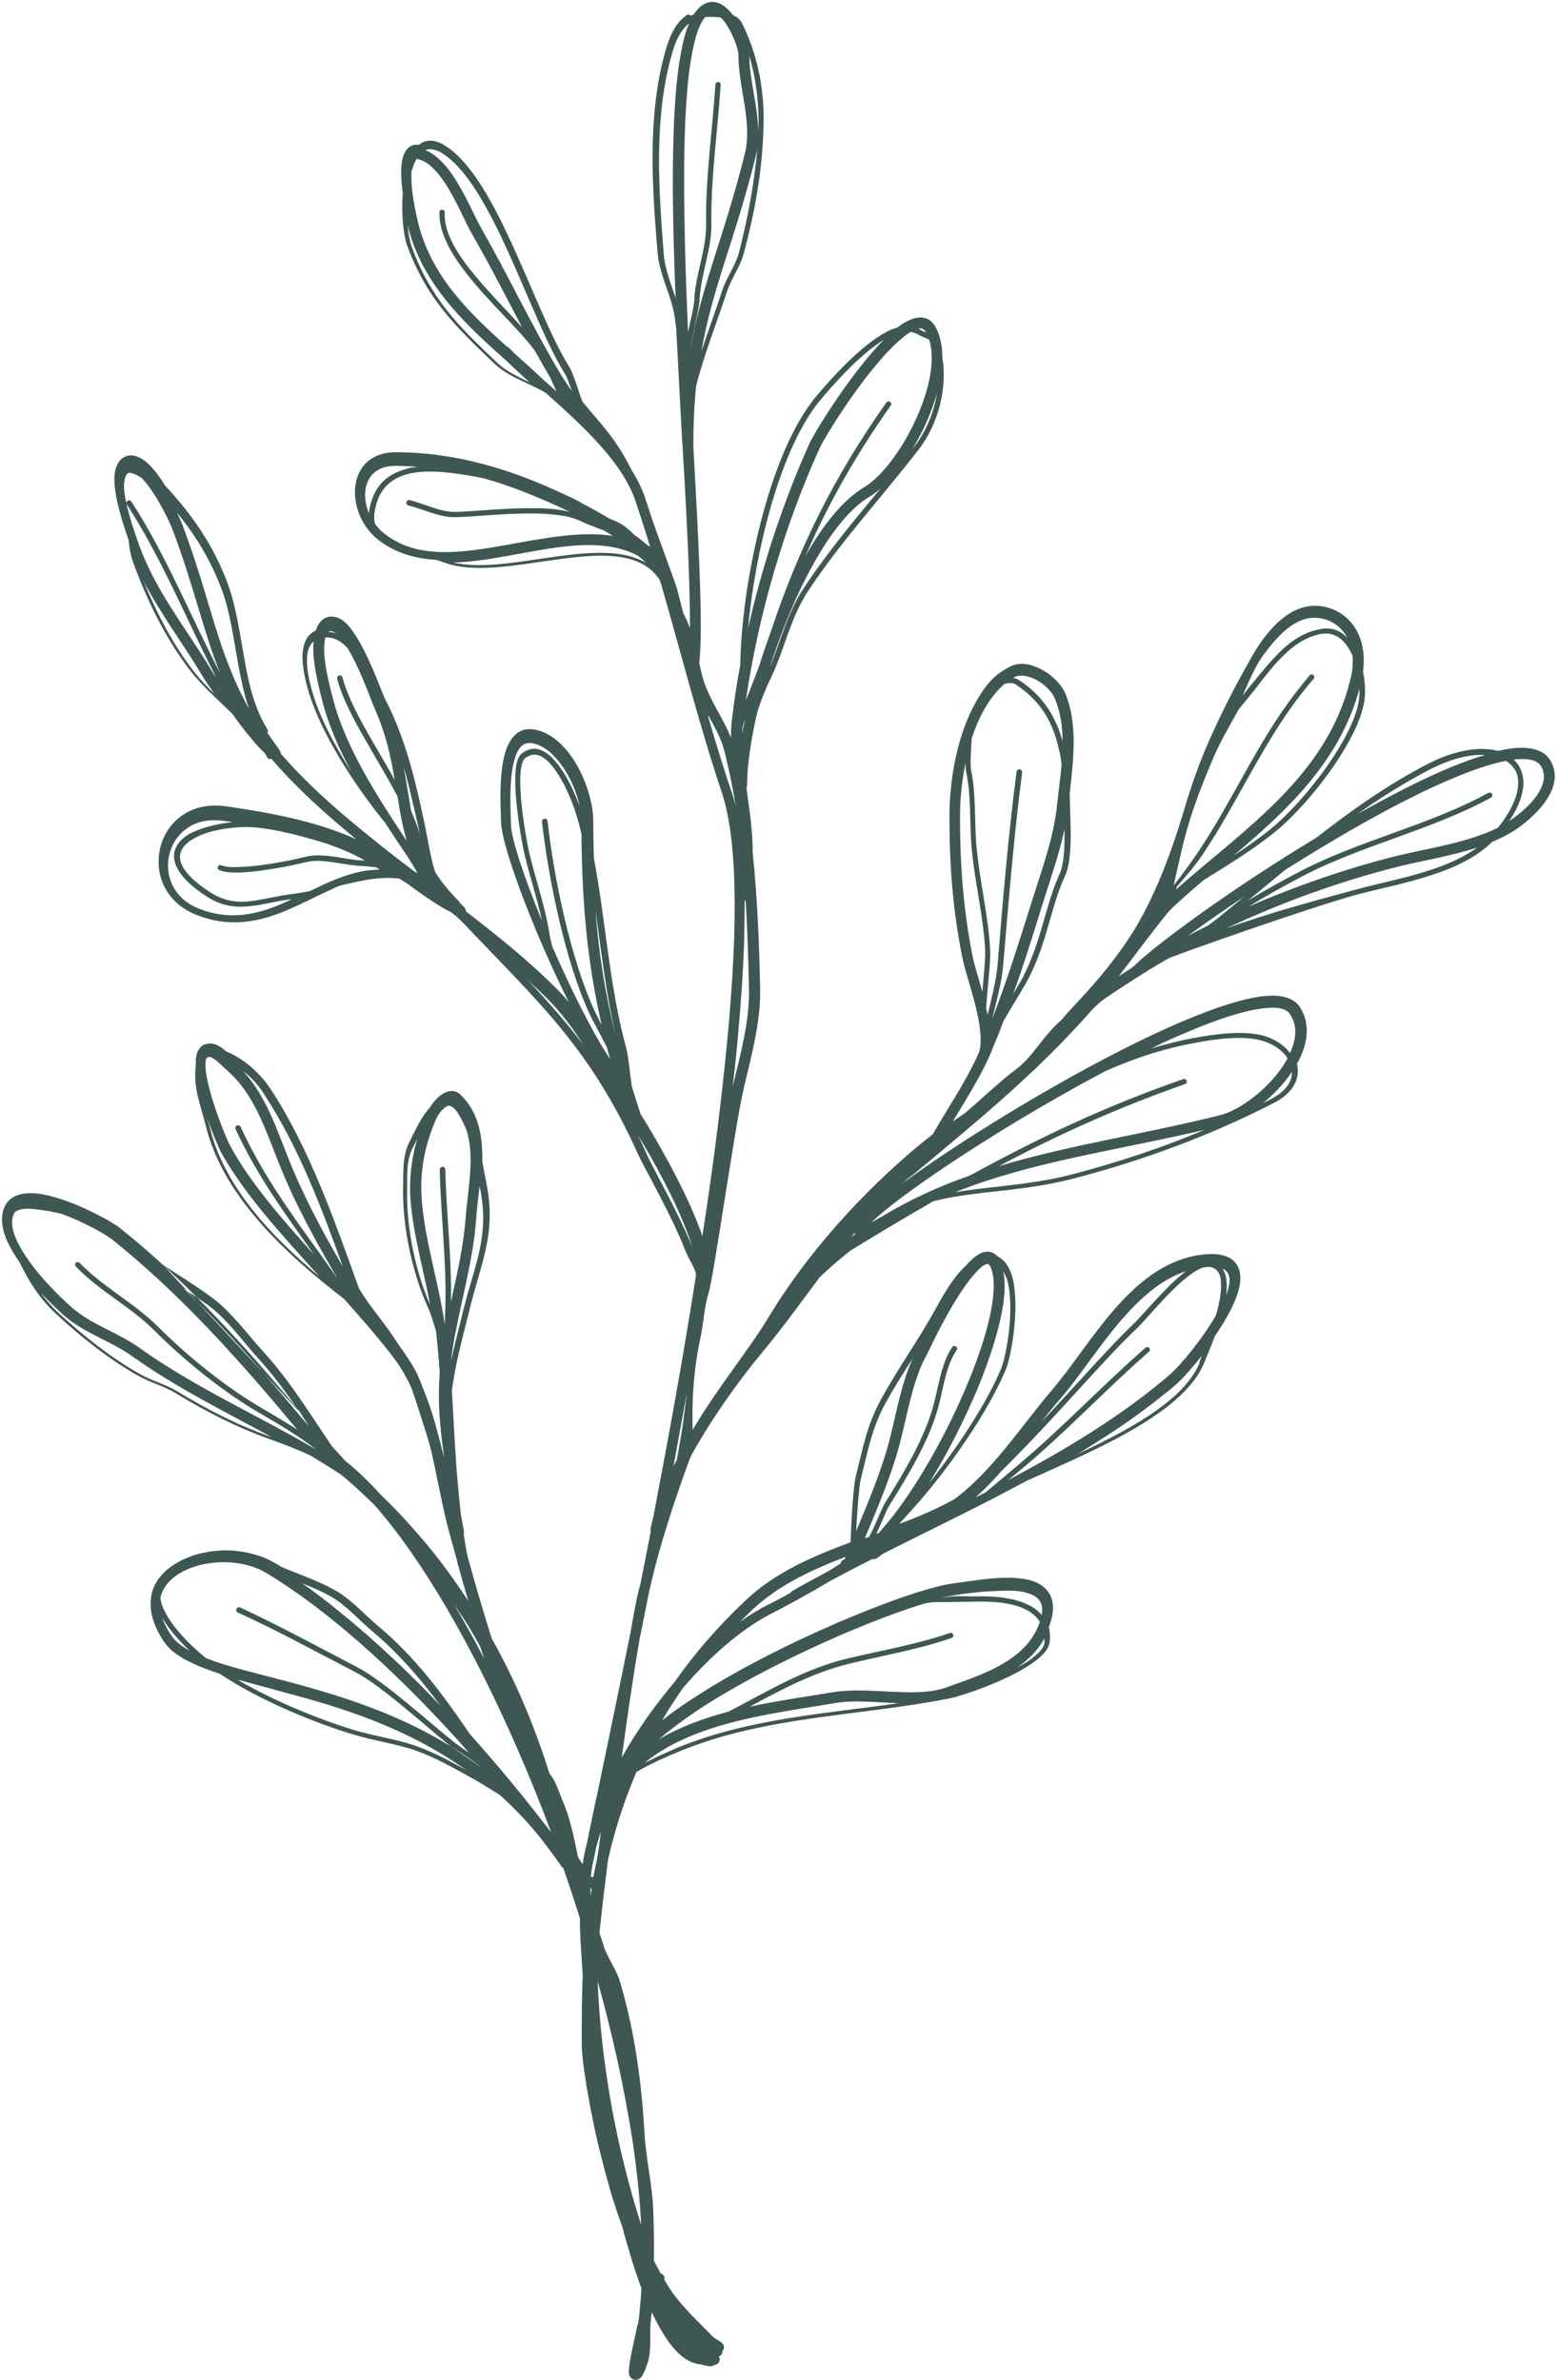<?xml version="1.0" encoding="UTF-8" standalone="no"?><svg xmlns="http://www.w3.org/2000/svg" xmlns:xlink="http://www.w3.org/1999/xlink" fill="#3f5752" height="765.7" preserveAspectRatio="xMidYMid meet" version="1" viewBox="-0.3 -0.6 501.0 765.7" width="501" zoomAndPan="magnify"><g id="change1_1"><path clip-rule="evenodd" d="M222.9,4.1c1.1-1.7,2.3-2.9,3.6-3.5c2.5-1.2,4.9-0.5,7.1,1.5 c0.7,0.6,1.3,1.4,2,2.2c1.2,0.5,2.2,1.3,2.8,2.5c4.8,9.4,7.1,20.4,7,31.2c-0.1,14.7-2.6,28.9-6.4,43c-1.1,4.2-4,8-5.4,12.3 c-3.5,10.6-7.3,20-9.9,30.3c-0.6,5.7-0.9,12-0.9,19c0,0.1,0,0.2,0,0.2c1.7,31.3,3.2,58.6,1.9,70c0.3,1.3,0.6,2.6,0.9,3.8 c1.1,4.3,3.1,8,5.1,11.7c1.5,2.7,3,5.5,4.2,8.4c0-1.7,0.1-3.3,0.2-4.8c0.7-6.1,1.6-12.3,2.8-18.6c0.3-24.8,8.9-68.2,24.7-86.7 c3.8-4.5,13.8-16,22.5-20.5c1.1-0.6,2.2-1,3.3-1.3c5.5-4.2,10.2-4.6,12.6,0.3c1.3,2.6,1.9,5.8,1.9,9.2c1.7,10-1.3,21.5-7.5,29.6 c-11.8,15.3-25.1,29.6-35.7,45.7c-5.6,8.5-7.6,18.7-11.8,27.6c-1.8,3.7-3.3,7.4-4.5,11.2c-2.1,9.1-3.3,17.4-3.3,23.6 c0,0.3-0.1,0.6-0.2,0.9c0.3,2.5,0.7,4.9,1,7.4c0.6,4.6,1,9.1,1,13.4c1.5,14.5,2.1,29.2,2.4,44.1c0.2,9.7-2.6,20.6-5.2,31.4 c-2.6,10.5-9.7,60.7-11.4,66.3c-1.6,5.1-1.3,8.4-2.8,15.2c-3.1,14.5-2.3,28.8-2.3,28.8c0.2-0.4,0.4-0.7,0.6-1.1 c7.5-12.6,17.6-24.9,23.8-35.2c21.6-35.7,52.8-58.8,52.8-58.8c4.9-8.6,10.9-17.2,14.9-26.4c1-3,0.5-7.1-0.3-11.4 c-1.4-7-4.1-14.4-5-18.9c-3.1-15.3-4.2-29.8-4.2-45.7c0-9.1,1.6-21.3,5.9-31.4c0.3-0.6,0.5-1.2,0.8-1.8c5.4-11.4,10-13.3,12.4-14.7 c2.5-1.5,5.6-1.4,8.6-0.2c4.2,1.6,8.1,5.2,9.5,8.4c4.2,9.8,2.7,21.7,1.5,32.3c0.1,3.7,0.2,7.6,0.3,11.4c0.1,4.1,0,11.4-1.8,15.2 c-4.5,9.6-5.7,21.3-11.7,32.9c-2,3.8-4.7,7.9-7.1,12.1c-0.3,0.6-0.7,1.1-1,1.7c-1.1,3-2.3,6-3.6,9c-0.1,0.6-0.7,1.7-1.1,2.7 c-2.7,6.1-8.1,14.8-11.6,20.6l3.8-2.6c4.4-3.7,8.4-7.5,12.8-11.2c2.1-1.8,3.4-2.6,5.5-4.4l1.8-1.8c4-4.5,6.3-8.5,11.1-12.7 c1.8-2.3,6.6-7.1,12.1-13.5c4.3-5.2,9.1-11.4,12.9-18.2c9.4-16.6,14.4-36.3,16.1-41.3c1.4-4.4,3-8.7,4.8-13.2 c4.4-10.3,9-19.6,15.4-30.8c6.7-11.7,14.8-17.7,23.2-15.9c7.7,1.6,14,8.7,12.5,20.8c0.6,3.3,0.8,6.5,0.5,8.8 c-0.6,5.4-3.8,12.1-8,18.7c-6.3,9.9-15.1,19.7-21.5,24.7c-7.6,6-15,10.4-22.2,14.9c-3.6,3-7,6-10.3,9.1c-0.1,0.2-0.3,0.3-0.4,0.4 c-1.8,1.7-12.8,16.4-16.7,21.5c1.2-0.8,2.3-1.5,3.5-2.3c0.5-0.3,1.2-0.8,1.4-1c6.7-6.7,31.6-25,58.7-41.3c11.4-8.9,23-17.1,36-23.8 c8.4-4.3,16.1-5.5,21.6-4.3c0.3,0.1,0.6,0.1,0.8,0.2c3.1-0.7,5.8-1.1,8.1-1c4.5,0.1,7.6,1.6,9.1,4.7c1.8,3.5,1.2,7.2-0.7,10.6 c-2.5,4.6-7.3,8.6-10.6,10.9c-2.4,1.6-5,2.9-7.8,4.1c-5.1,5-12,8.2-19.3,10.6c-8.2,2.7-16.8,4.4-24.1,6.3 c-15,4.1-58.4,19.4-60.6,20.5c-1.5,0.8-2.9,1.7-4.3,2.5c-1,0.7-1.7,0.9-2.6,1.6c-0.2,0.2-0.6,0.4-1,0.6c-4,2.5-12.2,7.8-13.8,9.1 c-1.3,1-3.2,3-3.3,3.1l0,0c-2.5,2.9-5.2,5.8-7.9,8.6c-3.2,3.4-6.6,6.7-9.9,9.9c-5.6,5.3-11.4,10.5-17.2,15.5 c-5.1,4.4-10.3,8.7-15.5,13.1l-2.4,2c-1.4,1.2-2.8,2.3-4.1,3.4c-0.4,0.3-0.8,0.7-1.3,1c-0.3,0.3-0.7,0.5-1,0.8 c-0.4,0.4-0.9,0.8-1.3,1.1l-0.1,0.1c3-2.2,6.3-4.5,9.9-7c22.2-15.1,55-34.4,80.2-45.1c10.9-4.6,20.4-7.7,27.1-8.2 c5.2-0.4,8.8,0.9,10.6,3.5c3.6,5.5,2.7,12.1-0.9,18.4c0.2,0.7,0.3,1.4,0.3,2.1c0.1,3.7-2.1,7.6-7.8,10.5 c-19.8,10.2-41.5,18.3-63.7,24.1c-11.6,3.1-21.9,3.8-31.7,5c-4.8,0.6-9.5,1.3-14.1,2.5c-8.7,5-17.4,10.2-26.4,15.7 c-3.5,2.7-6.9,5.6-10.2,8.8c-6.1,8.2-12.1,16.5-18.5,24.2c-5.1,6.1-15.1,19.1-22.9,33.3c-0.4,0.9-9.1,24-13.2,42.6l-0.1,0.3 c-1,4.9-1.9,9.7-2.9,14.6l-0.1,0.2c-0.5,3-1,6-1.5,8.9c-0.4,2.8-0.9,5.6-1.3,8.4c-1.1,7.2-2.1,14.5-3.1,21.7l0,0.2 c4.8-8.6,10.7-16.8,17-24.3c6.3-9,13.8-17.7,22.6-26c9.5-9.1,21.6-14.3,34-18.9c0.2-7.3,1-18.7,1.6-20.9c2.4-9.5,3.6-16.7,8.3-25.3 c5.4-9.8,12-19,17.3-28.6c1.8-3.3,4.7-8.7,8.3-12.6c0.6-0.7,1.3-1.3,1.9-1.9c0.3-0.4,0.6-0.7,0.9-1c1.4-1.4,2.8-2.4,4.1-2.9 c1.1-0.4,2.2-0.4,3.2,0c0.6,0.3,1.2,0.7,1.8,1.3c2.1,1,3.6,3.2,4.5,6.1c2.7,9,0,25.3-1.9,30.1c-5.3,12.8-18,32.1-32.2,47.4 c-0.4,0.5-0.9,1-1.3,1.4c-0.3,0.3-0.5,0.7-0.8,1c6.1-2.3,12-4.8,17.6-7.9c12.2-8.9,22.1-24.2,31.5-35.2c6.2-7.2,12.4-17,19.7-25.5 c7.6-8.8,16.3-16,27-17.8c6.4-1.1,10.2,0,12.1,2.1c2,2.2,2.3,5.6,1.1,9.6c-1.3,4.4-4.2,9.5-7.5,14.3c-1.5,4-2.9,7.3-3.5,8.7 c-3.5,8.6-13.4,16.1-25.3,22.7c-10.1,5.6-21.7,10.6-31.9,15.2c-15.1,8.2-30.7,15.6-45.9,23.3c-0.7,0.5-1.4,1-2.1,1.5 c-0.4,0.3-1,0.4-1.5,0.3c-4.4,2.2-8.8,4.5-13.1,6.8c-7.4,4.4-15.5,8.8-18.7,10.4c-9.7,4.8-19.8,13.5-28.9,24l-0.1,0.1 c-1.2,1.7-2.4,3.5-3.5,5.2c-1.2,1.8-2.3,3.6-3.3,5.4l0,0c2.7-2.2,5.8-4.4,9.2-6.6c26.9-17.9,70.8-35.8,84.7-37.5 c5.1-0.6,17-3,24.4-1c2.9,0.8,5.2,2.3,6.4,4.6c1.2,2.2,1.5,5.2,0.1,9.4c-0.1,0.4-0.3,0.8-0.4,1.1c0.3,1.3,0.4,2.8,0.3,4.5 c-0.1,1-0.5,2.1-1.3,3.2c-1.1,1.4-2.8,2.9-4.9,4.3c-7.9,5.3-21.5,10-25.9,10.9c-28.9,5.8-59.7,5.6-87.6,17.3 c-3.1,1.3-8.4,3.5-13.3,6.4c-3.9,9.1-7,18.6-9.2,28.5v0c-0.5,4.1-1,8.2-1.5,12.3c-0.4,3.6-0.8,7.2-1.2,10.8l0,0.2 c0.5,1.4,0.9,2.8,1.4,4.3c1.2,3.8,3.9,7.2,5.1,11.1c4.8,15.8,7.1,33,8,49.4c0.5,8.1,2.5,16.2,2.8,24.4c0.2,5.4,0.3,10.8,0.2,16.2 c0.7,1.3,1.4,2.7,2.1,4c0.2,0.2,0.4,0.3,0.6,0.4c0.6,0.4,0.8,1.1,0.7,1.8c1.2,2.1,2.5,4.2,4.1,6.1c3.5,4.4,7.7,8.3,11.6,12.3 c0.4,0.4,1,0.7,1.5,1c0.6,0.3,1.1,0.7,1.5,1.1c0.6,0.7,0.6,1.7,0,2.4c0,0.8-0.5,1.5-1.2,1.8c0.2,0.3,0.3,0.6,0.3,1 c-0.1,0.8-0.7,1.5-1.4,1.6c-0.4,0.2-1.3,0.6-1.9,0.5c-0.9-0.1-1.8-0.3-2.7-0.6c-3.1-0.2-6.1-2-8.9-5.3c-2.4-2.8-4.7-6.7-7-11.5 c-0.1,1-0.2,1.9-0.3,2.9c-0.3,2.3-0.1,5.5-0.2,8.5c-0.1,2.2-0.5,4.3-1.2,6c0,0.1-0.5,1.5-1,2.4c-0.3,0.7-0.7,1.2-1.1,1.5 c-0.5,0.4-0.9,0.5-1.4,0.5c-0.5,0-1.1-0.2-1.6-0.8c-0.2-0.2-0.4-0.6-0.5-1.1c-0.1-0.4-0.1-1.1,0-2c0.4-3.8,2.4-11.9,2.6-13.3 c0-0.3,0.1-0.5,0.3-0.7l0,0c0.3-1.8,0.5-3.5,0.6-5.3c0.2-2,0.4-4.1,0.5-6.1l0-0.2c-1.2-3.1-2.2-6.2-3.2-9.4c-1-3.4-2-6.7-2.9-10.1 l0-0.1c-0.9-2.5-1.8-5-2.6-7.6c-0.8-2.3-1.5-4.7-2.1-7.1c-0.8-2.7-1.5-5.5-2.2-8.2c-0.7-2.8-1.4-5.6-2-8.5c-0.5-2.5-1-4.9-1.5-7.4 c-0.4-2.3-0.8-4.5-1.2-6.8c-0.3-2-0.6-4-0.9-6c-0.2-1.7-0.4-3.3-0.5-5c-0.1-0.7-0.1-1.3-0.1-2c0-0.3,0-0.7,0-1c0-0.4,0-0.9,0-1.4 c0-1.6,0-3.1,0-4.7c0-5.1,0.1-10.1,0.3-15.2l0-0.2c-0.2-3.1-0.4-6.2-0.6-9.3c-0.2-2.9-0.3-5.9-0.3-8.8l0-0.3c-0.9-2.7-1.7-5.3-2.6-8 c-0.9-2.7-1.8-5.3-2.7-8l0-0.1c-0.3-0.1-0.5-0.3-0.7-0.6c-2.1-3-4.4-6.1-6.8-9.2c-4.1-5.1-8.5-9.7-13-13.7c-2.6-1.6-6.7-4.2-7.3-4.5 c-6.9-3.8-14.3-8.2-21.9-10.5c-5.8-1.7-11.6-2.6-17.4-4.3c-13.1-3.9-30.8-11.2-43.5-19.7l0,0c-1.5-0.5-3-1-4.5-1.6 c-1.2-0.4-2.4-0.9-3.6-1.5c-1.1-0.5-2.2-1-3.3-1.6c-1-0.6-1.9-1.2-2.8-1.8c-1.2-0.9-2.3-1.9-3.2-3.1c-0.2-0.3-0.4-0.5-0.6-0.8 c-0.1-0.1-0.2-0.3-0.3-0.4c-0.1-0.2-0.2-0.3-0.3-0.5c-0.4-0.7-0.8-1.4-1.2-2.1c-1-2-1.8-4.1-2.2-6.3c-0.2-1.3-0.3-2.6-0.2-3.9 c0.1-0.8,0.2-1.7,0.4-2.5c0.2-0.8,0.5-1.6,0.9-2.4c0.2-0.5,0.5-0.9,0.8-1.4c0.2-0.4,0.5-0.7,0.7-1c0.2-0.2,0.4-0.5,0.6-0.7 c1.5-1.8,3.4-3.2,5.4-4.3c0.4-0.2,0.7-0.4,1.1-0.6c1.4-0.7,2.8-1.2,4.2-1.7c1.6-0.5,3.2-0.8,4.8-1.1c1.4-0.2,2.9-0.3,4.4-0.4 c1.5,0,3,0,4.4,0.2c2.5,0.3,4.9,0.8,7.3,1.6c1.2,0.4,2.4,0.9,3.5,1.5c0.3,0.1,0.5,0.3,0.8,0.4c0.3,0.2,0.6,0.4,0.9,0.5 c0.7,0.4,1.3,0.8,2,1.2l0,0c0.8,0.3,1.5,0.6,2.2,0.9c5,2,10.5,4,15.2,6.7c5,2.9,9,7.5,13.4,11.2c11.9,9.9,21.1,22.2,29.6,34.8 c9.4,10.5,18.1,21.1,25.5,30.8c0.2,0.3,0.5,0.6,0.7,0.8c-3.4-9.1-7-18-10.8-26.7c-14.2-32.6-30.6-61.1-46.2-78.7l-0.1-0.1 c-1.7-1.6-3.4-3.2-5.1-4.8c-1.7-1.6-3.5-3.1-5.3-4.6l-0.1-0.1c-3.2-2.1-6.5-4.1-9.8-6.1c-4.2-2-8.5-3.6-12.9-5.2 c-10.9-3.9-20.7-8.9-30.7-15c-3.7-2.2-8-3.3-11.9-5.5c-9.4-5.3-18.8-12.8-26.6-20.1c-4.8-4.4-8.6-10.3-11.5-16.4 c-1.5-2.1-2.8-4.3-3.8-6.4c-2-4.3-2.5-8.4-0.9-11.7c1.7-3.4,5.5-4.5,10.4-4c9.7,1.1,23.6,8.7,26.6,11.1 c22.3,17.8,41.3,39.2,59.4,60.9l-45.5-49c5.2,3.4,10.6,6.7,15.6,10.4c6.5,4.8,11.6,12,17,17.9c8.1,8.9,15,20.1,21.7,30 c1.6,1.7,3.1,3.4,4.4,4.8c3.7,2.9,7.4,6.5,11.2,10.7l0,0c2,1.9,3.9,3.8,5.8,5.8c3.2,3.4,6.3,6.9,9.3,10.5c3,3.6,5.8,7.3,8.5,11.1 c1.6,2.3,3.2,4.6,4.7,6.9l0,0c-1.1-3.8-2.2-7.5-3.2-11.3c-0.1-0.2-0.2-0.4-0.2-0.6c-0.1-0.3-0.1-0.7-0.2-1c-0.8-2.9-1.6-5.8-2.4-8.6 c-2.3-8.3-3.8-17.5-5.9-26.6c-0.1-0.5-0.3-1.1-0.4-1.6c-0.7-2.8-4.9-15.7-5.8-18.3l-0.1-0.3c-1.6-3.6-3.5-6.9-5.8-9.9 c-4.6-6.1-10.2-12.5-16-19c-18.2-14-38.8-32.7-44.4-55.4c-1.8-7.2-4.2-12.3-3.3-19.8c0-0.1,0-0.2,0-0.4c0-0.8,0-1.5,0.1-2.1 c0.2-1.4,0.7-2.5,1.3-3.1c0.1-0.1,0.1-0.1,0.1-0.1c0.3-0.4,0.7-0.7,1.1-0.9c0.2-0.1,0.3-0.1,0.5-0.1c1.3-0.5,2.6-0.3,4,0.4 c0.9,0.4,1.8,1.1,2.7,1.9c5.7,2.3,10.9,7,14.3,12.1c12.5,19.1,20.6,42.5,28.4,64.1c0.1,0.2,0.2,0.3,0.3,0.5 c3.1,5.2,7.5,10.1,10.9,15.3c4.1,6.2,6.7,8.9,9.2,15.8c0,0.1,0.1,0.2,0.1,0.3c2.3,5.4,4,11.2,5.5,17.1c0.2,0.5,0.3,0.9,0.3,1.2 c0.4,1.5,0.7,2.8,1.1,4.1c-1.5-10.8-2.1-18.4-1.4-27.1c-0.3-4.5-0.7-8.9-1.2-13.4c-0.8-2.7-1.6-5.5-2.8-8.1 c-4.9-10.9-8-25.7-7.8-37.7c0.1-4.9-0.3-10.5,2-15c1.3-2.6,2.9-6.1,4.9-9c0.5-0.7,1-1.4,1.6-2c1-1.6,2.6-3.6,4.3-4.6 c2-1.2,4.1-1.3,5.9,0.5c5.2,5.2,6.7,12,6.8,19.2c0,0.7,0,1.4,0,2.1c0.4,2.2,0.8,4.5,1.3,6.9c3.3,16.1-1.7,25.6-5.3,40.3 c-2.2,9-4.7,17.7-5.8,26.6c0.5,7.8,0.8,15.6,1.4,23.3l0,0c0,0.1,0,0.2,0,0.3c0.4,5.4,0.9,10.8,1.5,16.2c0.3,1.7,0.7,3.5,1,5.5 c0,0.3,0,0.6-0.1,0.8c0.4,2.6,0.8,5.1,1.4,7.7c2.4,8.6,4.9,17.2,7.6,25.8c7.7,13.7,13.8,28.2,18.6,43.5c0.4,0.5,0.8,1.1,1.2,1.7 c1.4,2.4,2.3,5.4,3,7c2.5,5.7,3.7,12,5,18.2c0.5,0.8,1,1.6,1.5,2.3c0.3-2.4,0.8-4.8,1.5-7.3l0.1-0.6c1-4.9,2-9.9,3.1-14.8 c1.1-5.3,2.2-10.6,3.3-15.9c1.5-7.3,3-14.5,4.5-21.8c0.9-4.6,1.9-9.2,2.8-13.8l0.2-1c0.5-2.9,1-5.8,1.6-8.7c0.2-1.1,0.4-2.2,0.7-3.2 c0.2-0.9,0.4-1.8,0.7-2.7l0.1-0.5c1.1-5.4,2.1-10.8,3.2-16.3l0.1-0.4c-0.1-0.3-0.1-0.6-0.1-0.9c0.3-1.5,0.7-3,1.1-4.6l0-0.2 c4.7-24.5,9.2-49.1,13.5-76.4c0.1-0.8-0.1-1.4-0.1-1.4c-0.5-1.8-2.3-4.4-3.3-7c-4.1-10.7-13.1-26.5-14.9-30.3 c-15.6-34.8-31.8-49-56.5-75c-0.8-0.8-1.6-1.6-2.4-2.3c-0.6-0.4-1.1-0.9-1.7-1.3c-4.2-2-9.4-5.8-14.1-9.2c-0.8-0.5-1.5-1-2.3-1.5 c-4.7-0.6-9.1,0-13.8,1c-1.8,0.4-3.7,0.8-5.6,1.3c-1,0.4-2.1,0.9-3.1,1.4c-5.2,2.4-10.3,5.1-15.6,7.2c-8.3,3.2-17.2,4.8-27.4,0.7 c-12.3-4.9-14.6-17.7-9.6-26.4c3.4-5.8,10-9.8,19.2-8.5c13.8,2,28.8,4.7,41.9,10.6c-10-8.2-19.4-16.7-27.3-25.9c0,0,0,0-0.1,0 c-0.4,0.2-1,0.1-1.2-0.4c-0.2-0.5-0.5-0.9-0.8-1.4c-1.2-1.1-2.6-2.6-4.1-4.4c-2.1-2.4-4.3-5.4-6.4-8.3l-0.1-0.1 c-4.5-4.4-9.3-8.6-13.1-13.4c-8-10.2-14.3-23.1-18.7-35.3c-0.8-2.3-1.2-4.6-1.4-7c-0.1-0.3-0.2-0.6-0.3-0.9 c-1-2.9-4.3-12.3-4.3-18.7c0-3.4,1.1-6.1,3.3-7.2c2.4-1.2,5.3-0.1,8,2.6c1.7,1.7,3.5,4.1,5,6.6c8.8,9.4,15.8,19.6,20.3,31.9 c2.7,7.6,3.8,16,5.3,24.2c1.4,8,3.3,15.9,7.4,22.4c0.2,0.3,0.2,0.8-0.1,1c1.2,1.8,2.6,3.7,4,5.7c0.2,0.3,0.3,0.6,0.3,1 c8.1,9.4,17.8,18,28.1,26.3c0.2,0.1,0.4,0.3,0.6,0.5c1.2,0.9,2.3,1.8,3.5,2.8c3.6,2.9,7.3,5.7,11,8.5c0.3,0.1,0.6,0.2,0.9,0.4 c-1.6-2.5-2.9-4.9-3.8-6.1c-2.2-3.3-4.5-6.7-6.8-10.3c-0.4-0.4-0.7-0.8-1.1-1.3c-9-11.3-20.1-28.2-23.8-42.1c-0.8-3-2-8-1.4-12 c0.4-2.8,1.6-5.1,4.1-6.2c0.7-2.3,2-3.9,4-4.4c1.2-0.3,2.4-0.1,3.7,0.5c1.4,0.7,2.9,2.2,4.2,4.1c4.7,6.5,9,18.6,10.2,21.4 c0.1,0.1,0.1,0.3,0.2,0.4c6.8,13,10,27.2,13,41.5c1,5,1.7,9.7,3.1,14.1c1.9,3.1,4.4,6.2,7.6,9.4c0.1,0.1,0.2,0.3,0.3,0.5 c0.5,0.5,1,1,1.5,1.5c0.3,0.4,0.5,0.8,0.5,1.3c10.4,8,20.4,16.1,29.1,24.8c1.4,1.4,2.8,2.9,4,4.4c-7.2-14.4-14.5-31.9-18.5-44.3 c-2.1-6.3-3.3-11.4-3.3-14c0-3-0.8-13.6,1.1-21c1.5-5.9,4.8-9.7,10.5-8.2c4.5,1.1,8.3,4.5,11.3,8.8c4.3,6.3,6.8,14.5,6.8,20.4 c0,4.2,0.1,8.2,0.2,12c3.8,20,4.9,40.6,10.2,60.3c1,3.6,1.3,8.4,2,13.1c0.8,2.7,1.7,5.4,2.6,8.2c0.1,0.2,0.1,0.4,0.1,0.5 c4.8,7.6,14.4,24.3,19,36.7c0.4,0.9,0.7,1.9,1,2.8c3-19.3,5.5-38.2,7.3-55.8c4-38.1,4.6-70-1-86.8c-7.6-22.7-13.2-45.3-19.9-68.3 c-4.2-6.7-11.8-8.2-20.6-8c-9.6,0.3-20.7,2.7-30.7,3.6c-6.8,0.6-13.2,0.5-18.4-1.5c-0.8-0.3-1.7-0.6-2.6-0.8 c-6.8-0.4-13.2-2.3-18.6-6.6c-10.7-8.6-10.3-28,5.8-28c19.4,0,37.4,5.5,55,13.9c0.8,0.3,1.5,0.7,2.2,1c1,0.5,2,1,2.9,1.6 c3,1.5,5.9,3.2,8.8,4.9c0.5,0.2,1,0.4,1.5,0.6c2.6,1,4.7,2.8,6.4,4.6c1.4,0.9,2.8,2.1,4.1,3.2c0.3,0.2,0.7,0.4,1,0.6 c-1.5-4.8-3-9.6-4.6-14.4c-2.4-7.2-7.4-13.9-13.5-20.4c-4.8-5.1-10.2-10-15.5-14.7c-1.5-0.9-3.1-1.7-4.8-2.5c-4.3-2-8.6-3.9-11.8-7 c-12.7-12.1-21.8-20.9-28.1-38.2c-1.1-3.2-1.8-10-1.3-16.7c-0.5-3.6-0.7-7.2-0.3-9.9c0.4-2.3,1.2-3.9,2.4-4.8 c0.8-0.6,1.9-0.9,3.1-0.7c0.7-0.6,1.5-1,2.4-1.2c1.8-0.4,3.9,0,6.4,1.7c6.6,4.3,12.6,13.8,18,24.8c8,16.2,15,35.7,21.5,46 c1.4,2.2,2.7,7,4.3,11.3c5.3,6.5,10.5,11.5,15.3,21c0,0.1,0.1,0.1,0.1,0.2l0,0.1c0.4,0.7,0.8,1.3,1.2,2c1.1,1.8,2,3.7,2.8,5.6 c0.2,0.6,0.5,1.2,0.7,1.8c0.1,0.3,0.2,0.6,0.3,1c0.1,0.4,0.2,0.7,0.4,1.1c0.5,1.4,0.9,2.9,1.4,4.3c1.5,4.6,7,19.3,7.7,21.5 c0.4,1,0.7,2.1,1,3.3c0,0.1,0.1,0.3,0.1,0.4c0,0,0,0.1,0,0.1c0.5,1.9,1,3.8,1.5,5.8c0.8,1.4,1.5,3,2.1,4.7c0.1-13.8-1-35.3-2.4-59.3 c0-0.1-0.1-0.3-0.1-0.4v-0.5c-0.6-11.7-1.3-23.9-1.9-36.1c-0.1-1-0.3-1.8-0.3-2.4c-0.4-3.7-1.6-7.4-2.9-11 c-1.3-3.7-2.5-7.4-2.8-11.1c-1.7-20.4-3.3-43,2.1-63.4c1.7-6.6,3.9-11,7.7-13.3C221.9,4.6,222.4,4.3,222.9,4.1L222.9,4.1z M192,636.8c1.1,26.8,6.1,53.7,14,78.4v0c-0.3-6.4-0.9-12.8-1.7-19.2c-0.7-5.8-1.6-11.7-2.7-17.4c-1.1-6.2-2.3-12.3-3.7-18.4 C196.1,652.3,194.2,644.6,192,636.8L192,636.8L192,636.8z M189.7,606.8c0,0.9,0,1.8,0,2.7v0c0.1-0.7,0.2-1.5,0.4-2.2l0-0.1 C189.9,607,189.8,606.9,189.7,606.8L189.7,606.8z M193,589c0,0-0.1,0.1-0.1,0.1c-0.5,1.5-0.9,3-1.3,4.4c-0.5,2.3-0.9,4.4-1.3,6.3 c-0.2,0.8-0.3,1.7-0.4,2.6c0,0.3-0.1,0.5-0.1,0.8c0.2,0,0.5,0.1,0.8,0.2l0-0.1c0.4-1.9,0.8-3.8,1.2-5.7l0-0.1 C192.3,594.8,192.7,591.9,193,589L193,589z M76.1,539.8c11.9,7,26.6,12.9,37.8,16.3c5.8,1.7,11.7,2.6,17.4,4.3 c6.3,1.9,12.5,5.2,18.4,8.5c-19.5-13.9-40.7-20.3-58.5-25C85.9,542.4,80.8,541.1,76.1,539.8L76.1,539.8z M288.8,547.4 c-0.6,0-1.3-0.1-1.9-0.1c-6.4-0.3-12.9-0.9-18.2,0c-14.1,2.4-31,4.4-45.4,10.1c-6,2.4-11.5,5.3-16.2,9.2c3.9-2,7.7-3.6,10.1-4.7 C240,552.4,264.8,550.8,288.8,547.4L288.8,547.4z M150.7,563.4c-19.6-22.2-43-44.5-65.3-57.9c-6.1-3.7-14.6-4.3-21.6-2.5 c-6,1.6-11.1,5-12.4,10.1c0,0.1-0.1,0.3-0.1,0.4c0.2,1.6,0.8,3.2,1.7,4.9c2.8,5.3,8.3,10.5,11.1,12.9c0.6,0.5,1.2,1,1.9,1.6 c6.9,2.7,16,4.8,26.2,7.5c19.1,5.1,42.1,12.1,62.8,27.9l-10.2-7c-8.4-6.7-22.3-19.6-31.1-24.1c-12.6-6.5-24.3-13-37.5-19 c-0.4-0.2-0.6-0.7-0.4-1.2c0.2-0.4,0.7-0.6,1.2-0.4c13.2,6.1,24.9,12.6,37.5,19.1c9,4.7,23.3,17.9,31.8,24.6 C147.5,561.2,149.1,562.3,150.7,563.4L150.7,563.4z M334.3,521.2c-1.1-1.8-2.8-3.1-4.8-4.1c-4.2-2-9.8-2.5-15-2.4 c-14.1,0.2-14.8,0.1-15.5,0.3c-0.4,0.1-1.4,0.1-3.1,0.7c-18.9,5.9-50.9,20.1-72.1,34.2c-4.6,3.1-8.7,6.2-12.1,9.1 c3.2-1.9,6.6-3.5,10.1-4.9c4-1.6,8.1-2.9,12.3-4c12.5-6.5,24.4-13.8,38.3-17.1c10.9-2.6,22.2-4.5,32.9-8.2c0.5-0.2,1,0.1,1.1,0.5 c0.2,0.5-0.1,1-0.5,1.1c-10.7,3.7-22,5.6-33,8.3c-11.5,2.8-21.7,8.3-32,13.8c9.3-2,18.7-3.3,27.1-4.7c5.6-0.9,12.3-0.4,19-0.1 c6.3,0.3,12.5,0.4,17.5-1.5c5.4-2,11.8-4,17.5-7.3c5.4-3.1,10.1-7.2,12.3-13.7C334.3,521.3,334.3,521.3,334.3,521.2L334.3,521.2z M96.9,508.8c4,2.8,7.9,5.7,11.6,8.8c3.5,2.8,6.9,5.7,10.2,8.6c3.2,2.8,6.4,5.8,9.5,8.7c4.5,4.3,9,8.8,13.3,13.4l0,0 c-6.4-8.7-13.5-16.9-21.9-24c-4.4-3.6-8.2-8.2-13.2-11.1C103.5,511.5,100.2,510.1,96.9,508.8L96.9,508.8L96.9,508.8z M335.8,526.5 c-2.2,4-5.3,7-8.9,9.5c1.2-0.7,2.3-1.3,3.4-2c1.9-1.3,3.5-2.6,4.5-3.9c0.6-0.8,0.9-1.5,1-2.2C335.8,527.4,335.8,527,335.8,526.5 L335.8,526.5z M145.8,515.6c1.6,2.6,3.1,5.3,4.6,8c1.7,3,3.3,6,4.9,9.1l0.1,0.1c-0.4-1.2-0.8-2.5-1.2-3.7l0,0 c-1.3-2.3-2.6-4.6-4-6.9C148.7,519.9,147.3,517.7,145.8,515.6L145.8,515.6L145.8,515.6z M51.9,519.9c0.6,1.7,1.5,3.6,2.8,5.5 c1.3,2,3.3,3.6,5.9,5C57.8,527.7,54.2,523.9,51.9,519.9L51.9,519.9z M271.8,500.3c-11,4.2-21.6,9.1-30.1,17.1 c-1.3,1.3-2.6,2.5-3.9,3.8c3.1-2.2,6.2-4.1,9.2-5.6c1.5-0.7,4-2,7-3.7c0.1-0.2,0.4-0.4,0.6-0.6c3.6-2.1,7.3-4.1,11.1-6.1 c1.6-0.9,3.1-1.9,4.5-2.8c0.1-0.6,0.5-1.1,1.2-1.3l0.1,0C271.6,500.9,271.7,500.6,271.8,500.3L271.8,500.3z M334.9,519 c0.4-2.2,0-3.9-1-5c-1-1.2-2.6-1.8-4.4-2.3c-2.1-0.5-4.6-0.6-7.1-0.5c-5.9,0.2-7.7,0.4-11,0.8c-1.8,0.2-5.8,0.7-8.6,1.5 c4.6-0.9,6.6-0.4,11.7-0.5c5.5-0.1,11.4,0.5,15.8,2.6C332.1,516.4,333.7,517.6,334.9,519L334.9,519z M282.4,492.7 c1.5-1.7,3-3.5,4.6-5.5c8.7-11.2,17.6-27.2,23.9-42.3c4.2-10,7.2-19.5,8.2-27c0.6-4.6,0.5-8.4-0.7-10.9c-0.3-0.5-0.5-0.9-0.8-0.9 c-0.4-0.1-0.8,0.1-1.3,0.4c-0.7,0.4-1.4,1-2.1,1.8c-6.6,6.6-14.7,23.6-15.2,24.8c-0.4,0.8-0.8,1.6-1.2,2.4c-0.4,0.8-0.8,1.5-1.2,2.3 c-3.5,7.8-4.9,16.3-7,24.6c-2.7,10.9-7.4,21.8-11.6,31.9c0.5-0.2,1-0.3,1.4-0.5c0.1-0.2,0.2-0.3,0.2-0.4c2-3.8,3.7-8.5,4.9-10.5 c5.9-9.5,12.7-20.6,15.6-31.5c1.6-5.9,2.5-13.5,6-18.6c0.3-0.4,0.8-0.5,1.2-0.2c0.4,0.3,0.5,0.8,0.2,1.2c-3.4,4.9-4.3,12.4-5.8,18 c-2.9,11-9.8,22.3-15.8,31.9c-1.1,1.8-2.5,5.7-4.2,9.1L282.4,492.7L282.4,492.7z M293.6,436.1c-3.1,4.8-6.1,9.6-8.9,14.6 c-4.6,8.4-5.7,15.5-8.1,24.9c-0.4,1.7-1.1,9.6-1.4,16.4c4-9.6,8.4-20,11-30.4c2.1-8.5,3.6-17.2,7.2-25.2 C293.5,436.3,293.6,436.2,293.6,436.1L293.6,436.1z M213.4,487.5c-0.1,0.4-0.2,0.8-0.3,1.1l-0.1,0.6 C213.1,488.7,213.2,488.1,213.4,487.5L213.4,487.5z M388.9,407c-0.6,0-1.3,0.1-2,0.2c-1.5,0.4-3.2,1.5-5.1,3 c-6.3,4.9-13.4,13.9-16.6,16.9c-9.2,8.6-24.2,26.3-38.3,40.6c-1.6,1.6-3.1,3.2-4.7,4.7c-2.7,3.1-5.6,6.1-8.6,8.8 c1.1-0.6,2.2-1.1,3.3-1.7c4-3.3,8.2-6.9,10.1-8.5c14.5-12.1,27.2-25.7,41.3-38c0.4-0.3,0.9-0.3,1.2,0.1c0.3,0.4,0.3,0.9-0.1,1.2 c-14.1,12.3-26.8,26-41.3,38c-0.9,0.8-2.3,1.9-4,3.3c18.6-9.9,36.5-20.6,52.1-34c2.9-2.5,10.1-10.9,14.8-19.1c1-3.6,1.7-7.1,1.6-10 C392.6,409.6,391.6,407.4,388.9,407L388.9,407z M322.5,408.3c0.6,2.7,0.6,6.1,0.1,10.1c-1.1,7.7-4.1,17.6-8.4,27.9 c-4.3,10.2-9.7,20.9-15.5,30.2c10.3-12.9,19-26.8,23.1-36.7c1.9-4.6,4.5-20.2,1.9-28.9C323.2,409.9,322.9,409,322.5,408.3 L322.5,408.3z M220.7,447.6c-1.4,7.7-2.8,15.4-4.2,23.1l-0.1,0.5c0.3-0.7,0.7-1.4,1.1-2.1l0-0.1c0.7-3.7,1.3-7.4,1.9-11.2 C219.8,454.5,220.3,451,220.7,447.6L220.7,447.6L220.7,447.6z M386.5,435.5c-1.3,1.6-2.6,3.2-4,4.8c-0.6,0.6-1.1,1.2-1.7,1.9 c-0.5,0.5-0.9,1-1.4,1.4c-0.2,0.2-0.4,0.4-0.6,0.6c-0.1,0.1-0.3,0.3-0.4,0.4c-0.2,0.2-0.5,0.4-0.7,0.6c-0.8,0.7-1.6,1.4-2.4,2 c-2.6,2.1-5.3,4.2-8,6.2c-4.6,3.4-9.3,6.6-14.1,9.6c-2.1,1.3-4.2,2.7-6.4,4l-0.1,0.1c4.9-2.3,9.7-4.7,14.3-7.2 c11.5-6.4,21.1-13.5,24.6-21.8C385.7,437.5,386,436.6,386.5,435.5L386.5,435.5L386.5,435.5z M19.7,390c-1.9-0.5-3.9-0.9-6-1.2 c-1.4-0.2-3.2-0.5-4.9-0.5c-1.6,0-3.1,0.2-4.2,1c-0.1,0.1-0.2,0.2-0.3,0.3c-0.1,0.1-0.1,0.2-0.1,0.3c-0.8,1.5-0.7,3.3-0.3,5.3 c0.6,2.2,1.7,4.6,3.2,7c4.6,7.5,12.4,15,16,18.1c6.3,5.4,14.7,7.9,21.4,12.7c17.9,12.8,38.1,21.7,56.8,32.7l-0.1-0.1 c-0.6-0.5-1.3-1-2-1.5c-5.9-4.4-14.9-9.4-18.4-11.5c-10.9-6.7-22.4-16.1-31.4-25.1c-7.7-7.7-17.7-12.7-25.3-20.6 c-0.3-0.3-0.3-0.9,0-1.2c0.3-0.3,0.9-0.3,1.2,0c7.7,7.9,17.6,12.9,25.3,20.6c8.9,8.9,20.3,18.2,31.1,24.8c2.6,1.6,8.4,4.9,13.6,8.2 c-0.2-0.3-0.4-0.5-0.6-0.7c-17.9-21.5-36.8-42.7-58.9-60.4C33.8,396.6,26.8,392.6,19.7,390L19.7,390z M12.8,415.3 c1.7,2.3,3.5,4.4,5.5,6.3c7.8,7.2,17,14.6,26.3,19.8c3.8,2.2,8.2,3.3,11.9,5.5c9.9,6,19.6,11,30.4,14.8c0.1,0,0.2,0.1,0.3,0.1 c-15.1-8.2-30.7-15.9-44.9-26c-6.8-4.9-15.3-7.4-21.7-12.9C18.8,421.3,15.9,418.6,12.8,415.3L12.8,415.3z M58.9,414 c13.7,13.3,26.3,27.7,38.5,42.3c0.5,0.6,1,1.2,1.7,1.9c-4.9-7.4-10.2-15-15.9-21.3c-5.3-5.8-10.3-13-16.7-17.7 C63.9,417.4,61.4,415.7,58.9,414L58.9,414z M381.3,408.4c-8,2.6-14.7,8.7-20.7,15.6c-7.3,8.4-13.5,18.3-19.7,25.4 c-2,2.3-4,4.8-6,7.4c11.2-11.9,22-24.3,29.2-31.1c3.2-3,10.4-12,16.8-17C381,408.7,381.1,408.6,381.3,408.4L381.3,408.4z M154,381.2 c-0.4,3.7-0.9,7.3-1.1,10.6c-0.9,11.8-3.9,22.7-6.2,34.2c-0.9,4.2-1.5,8-1.9,11.4c0,0,0,0,0,0c1.2-5.5,2.6-10.9,4-16.5 c3.5-14.4,8.6-23.7,5.3-39.5C154,381.4,154,381.3,154,381.2L154,381.2z M143.7,355.2c-0.1,0-0.1,0.1-0.2,0.1c-1.6,0.9-3,3-3.5,4.2 c-3.6,8.3-5.3,16.7-4.6,25.8c1,13.4,5.5,26.8,7.4,40.2c0.1-2.7,0.2-5.3,0.2-5.9c0.4-14.5-1.5-29.2-1.8-43.9c0-0.5,0.4-0.9,0.9-0.9 c0.5,0,0.9,0.4,0.9,0.9c0.3,14.2,2.1,28.6,1.8,42.6c1.9-8.9,4-17.5,4.7-26.8c0.4-5.8,1.7-12.8,1.6-19.5c0-3-0.4-6-1.2-8.8 c-0.4-1-0.9-2-1.4-3.1c-0.7-1.3-1.4-2.7-2.3-3.7c-0.6-0.6-1.2-1.1-2-1.3C144,355.3,143.9,355.2,143.7,355.2L143.7,355.2z M134,365.7 c-0.5,1.1-1,2.1-1.5,3c-2.2,4.2-1.7,9.5-1.8,14.2c-0.2,11.5,2.7,25.7,7.4,36.3c-2.1-11.2-5.4-22.4-6.3-33.6 C131.3,378.7,132.1,372.1,134,365.7L134,365.7z M393.1,407.6c0.5,0.8,0.9,1.7,1.1,2.8c0.3,1.6,0.3,3.6,0.1,5.7 c0.2-0.4,0.3-0.9,0.4-1.3c0.8-2.6,1-4.9-0.3-6.3C394.1,408.1,393.6,407.8,393.1,407.6L393.1,407.6z M108.2,410.6 c-7-12-13.8-24.3-18.9-37.3c-4.1-10.2-7.8-21.9-16.3-29.3c-1.2-1-2.7-2.7-4.3-3.8c-0.9-0.6-1.7-1.1-2.5-0.4 c-0.3,0.3-0.3,0.9-0.4,1.7c0,1.2,0.1,2.7,0.4,4.3c1.5,8.1,6.2,19.8,7.6,22.3c6.2,11.5,16.4,23.3,27,35 c-9.2-12.9-18.2-25.1-25.3-40.4c-0.2-0.4,0-1,0.4-1.2c0.4-0.2,1,0,1.2,0.4C85.7,380.6,97,394.5,108.2,410.6L108.2,410.6z M66.4,359.2c0.3,1.1,0.6,2.1,0.9,3.3c4.7,18.8,19.8,34.8,35.2,47.6c-12.2-13.4-24.6-27-31.8-40.2C70,368.4,68.1,364.2,66.4,359.2 L66.4,359.2z M77.9,344c7.2,7.7,10.8,18.5,14.6,28.1c4.8,12.1,11,23.6,17.5,34.8c-6.8-18.9-14.3-38.6-25.1-55.1 C83.1,348.8,80.7,346.1,77.9,344L77.9,344z M204.9,364.5c1.1,2.2,2.1,4.4,3.1,6.7c1.7,3.8,10.1,18.6,14.4,29.3 c-0.4-1.3-0.8-2.6-1.4-4.1C217.3,386.1,210,372.8,204.9,364.5L204.9,364.5z M274.7,396.1c-0.4,0.4-0.7,0.8-1.1,1.3 c0.4-0.3,0.9-0.7,1.3-1C274.9,396.3,274.8,396.2,274.7,396.1L274.7,396.1z M414,339.9c-1.9-3-5.6-5.3-10.1-6.1 c-6.8-1.3-16.4,0.4-23,1.8c-9.2,1.9-17.5,4.9-25.5,8.4c-28,14.8-57.7,34-71,44.9c-1.8,1.5-3.2,2.7-4.4,3.9c1.2-0.7,2.3-1.4,3.5-2 c9.2-5.6,18.6-9.8,28.3-13.2c21.4-11.7,43.2-22.2,68.6-31c0.5-0.2,1,0.1,1.1,0.5c0.2,0.5-0.1,1-0.5,1.1c-22,7.7-41.3,16.5-59.9,26.4 c22.5-6.8,46.3-10.2,71.2-16.4c6.8-1.7,16.4-9.2,21.2-17.4C413.7,340.5,413.8,340.2,414,339.9L414,339.9z M387.3,362.9 c-28.3,6.7-55.3,10.1-80.3,20.1c2.2-0.4,4.5-0.7,6.8-1c9.7-1.2,19.9-1.9,31.4-4.9C359.6,373.3,373.8,368.6,387.3,362.9L387.3,362.9z M415.4,344.3c-2.5,3.7-5.8,7.2-9.3,10c0.8-0.4,1.6-0.8,2.4-1.2C413.4,350.6,415.5,347.4,415.4,344.3L415.4,344.3z M239.6,288.8 c0,0.1-0.1,0.2-0.1,0.3c-0.1,0.1-0.1,0.2-0.2,0.4v0.1c0,4.7-0.1,9.5-0.2,14.2c-0.2,4.4-0.4,8.8-0.7,13.2c-0.3,4.3-0.6,8.5-1,12.8 c-0.5,6.4-1.2,12.7-1.9,19l0,0.2c0.1-0.2,0.1-0.4,0.1-0.6c2.6-10.5,5.3-21.1,5.1-30.5C240.5,308.2,240.2,298.5,239.6,288.8 L239.6,288.8z M186.8,267.8c-0.5-2.3-1.1-4.5-1.8-6.7c-1-3.3-4.1-11.4-8.2-15.9c-2.4-2.7-5.2-4.2-8.2-1.8c-0.4,0.3-0.6,0.9-0.9,1.6 c-0.4,1.3-0.6,3.2-0.6,5.3c-0.1,8.4,2.3,21.1,3.1,24.3c2,8.2,4.8,16.3,6.2,24.6c0.2,1.5,0.6,3.1,1,4.7c3.6,8.3,7.6,16.7,11.3,23.7 c2.6,4.9,5.1,9.3,7.3,12.5c-0.3-1.2-0.7-2.5-1-3.7c-2.2-4.4-4.6-8.6-5.6-10.8c-7.8-16.8-13.2-43.3-15.3-61.8c-0.1-0.5,0.3-0.9,0.8-1 c0.5-0.1,0.9,0.3,1,0.8c2,18.3,7.5,44.6,15.2,61.2c0.5,1.1,1.3,2.6,2.2,4.4C188.9,309.9,187,291.6,186.8,267.8L186.8,267.8z M414.8,338.2c2-4.4,2.5-8.9-0.1-12.6c-0.5-0.8-1.4-1.3-2.4-1.6c-1.3-0.4-3-0.5-4.9-0.3c-6.4,0.5-15.5,3.4-26,7.9 c-3.6,1.5-7.4,3.2-11.2,5.1c3.4-1,6.8-1.9,10.4-2.7c6.7-1.4,16.6-3.1,23.7-1.8C408.8,332.9,412.6,335.3,414.8,338.2L414.8,338.2z M169.7,314.9c6.5,6.9,12.3,13.5,17.8,20.8c-3.3-5.2-6.9-10.1-11.5-14.8C173.9,318.8,171.8,316.8,169.7,314.9L169.7,314.9z M191.3,292.1c1.1,14.5,3.2,27.5,6.7,41.2C194.8,319.8,193.2,305.9,191.3,292.1L191.3,292.1z M341.3,245.4c-0.2-1.8-0.5-3.6-1-5.4 c-1.8-8-5.6-15.1-13.8-20.4c-0.9-0.6-2.2-0.5-3.5-0.2c-3.8,3.2-6.7,7.8-8.9,12.9c-0.6,1.5-1.2,3-1.7,4.6c-0.4,4.7-0.5,9-0.2,10.5 c1.6,7.5,1,16.4,1.7,24.2c1,11.4,3.8,22.1,4.4,33.4c0.2,4.1-0.8,11.3-1.2,17.7c0,0.3,0,0.7-0.1,1c0.2,0.7,0.3,1.5,0.5,2.2 c1.3-5.6,2.8-11.2,3.2-16.2c1.7-20.8,3.4-41.2,6.1-62c0.1-0.5,0.5-0.8,1-0.8c0.5,0.1,0.8,0.5,0.8,1c-2.7,20.8-4.3,41.1-6.1,61.9 c-0.4,5.4-2.1,11.4-3.5,17.4c4.7-12.3,8.6-24.7,12.6-37.4c3.1-10,7.1-20.6,8.2-31.1C340.2,254.5,340.9,250,341.3,245.4L341.3,245.4z M342.3,265.7c-1.7,8.5-4.8,17-7.3,25.1c-3,9.7-5.9,19.1-9.3,28.4c1.2-2,2.4-3.9,3.3-5.7c5.9-11.6,7.2-23.3,11.6-32.8 c1.7-3.7,1.7-10.5,1.6-14.5C342.3,266,342.3,265.8,342.3,265.7L342.3,265.7z M310.4,244.8c-1.3,6.2-1.8,12.4-1.8,17.5 c0,15.7,1.1,29.9,4.1,45c0.6,2.9,1.9,6.8,3.1,11.2c0.4-5.1,1-10.3,0.9-13.4c-0.6-11.3-3.4-21.9-4.4-33.3c-0.6-7.8-0.1-16.6-1.7-24 C310.4,247.1,310.4,246.1,310.4,244.8L310.4,244.8z M400,287.9c-6.7,4.5-12.9,8.8-18.1,12.6c2.1-1.1,4.2-2.2,6.3-3.2 c1-0.7,2-1.5,3-2.2C394.2,292.7,397.1,290.3,400,287.9L400,287.9z M475,272.1c-8.4,2.7-17.5,4.2-25.3,6.1 c-17.2,4.3-36.6,11-55.4,19.9c14.4-5.2,29.2-9.1,41.7-12.5c7.2-2,15.9-3.6,24-6.3C465.5,277.5,470.7,275.2,475,272.1L475,272.1z M186.2,258.8c-0.9-4.3-2.8-9-5.5-12.8c-2.5-3.6-5.6-6.5-9.3-7.4c-3.7-0.9-5.3,2-6.3,5.7c-1.8,7-1,17.2-1,20.1 c0,2.5,1.2,7.1,3.1,12.9c1.8,5.4,4.2,11.8,6.9,18.4c-1.5-7-3.8-13.9-5.5-20.9c-0.8-3.2-3.2-16.1-3.1-24.7c0-2.3,0.2-4.3,0.6-5.7 c0.3-1.1,0.8-2,1.4-2.5c1.5-1.2,3.1-1.7,4.5-1.6c2.1,0.2,4.2,1.5,6,3.6C181.8,248,184.8,254.8,186.2,258.8L186.2,258.8z M74.5,263.9 c-1-0.2-2-0.3-3-0.4c-7.5-1.1-12.9,2.1-15.7,6.8c-4.1,7.1-2.2,17.4,7.8,21.4c9.2,3.7,17.3,2.2,24.8-0.7c1.8-0.7,3.5-1.5,5.2-2.3 c-0.3,0-0.6,0.1-0.9,0.1c-3.8,0.5-7.2,1.4-10.6,1.9c-5.3,0.8-10.4,0.8-16.1-3c-4-2.6-6.7-5.1-8.3-7.4c-1.7-2.4-2.3-4.7-1.9-6.7 c0.5-2.4,2.2-4.4,5-6C64.3,265.8,69,264.5,74.5,263.9L74.5,263.9z M484.3,244.2c-4.7,0.9-10.4,2.8-16.6,5.4 c-16.2,6.7-36.3,18.2-54.5,29.7c-4,3.3-8,6.6-12,9.9c5.7-3.5,11.6-6.7,17.3-9.7c19-9.8,41.1-14.6,60.1-25c0.4-0.2,1-0.1,1.2,0.3 c0.2,0.4,0.1,1-0.3,1.2c-19,10.4-41.1,15.2-60.1,25c-5.9,3.1-12.1,6.5-18,10.1c16.3-7.1,32.8-12.6,47.6-16.3 c10.2-2.5,22.8-4.2,32.7-9.1c3-3.7,4.8-7.1,5.8-10.1c1-3.2,0.9-5.9,0-8C486.7,246.2,485.7,245.1,484.3,244.2L484.3,244.2z M104.1,270.6c-9.7-3-20-5.4-26.5-5.1c-6.4,0.3-12.1,1.6-15.7,3.8c-2.3,1.3-3.8,2.9-4.2,4.9c-0.3,1.6,0.2,3.4,1.6,5.3 c1.5,2.1,4.1,4.4,7.9,6.9c5.3,3.4,10,3.5,14.8,2.7c3.4-0.5,6.9-1.4,10.6-1.9c2.4-0.3,4.7-0.7,6.8-1.1c1.5-0.7,3-1.4,4.4-2.1 c5.9-2.7,11.8-4.8,18.1-4.8c-0.3-0.2-0.7-0.4-1.1-0.7c-1.8-0.3-3.6-0.4-5-0.5c-2.9-0.1-6-0.8-9.1-1.2c-2.9-0.4-5.8-0.7-8.6,0 c-4.4,1.1-13.5,2.9-20.4,3.3c-3.1,0.1-5.8,0-7.4-0.7c-0.4-0.2-0.7-0.7-0.5-1.1c0.2-0.5,0.7-0.7,1.1-0.5c1.5,0.6,4,0.7,6.8,0.5 c6.8-0.3,15.8-2.1,20.1-3.2c3-0.8,6.2-0.5,9.3-0.1c3,0.4,6,1.1,8.9,1.2c0.4,0,0.8,0,1.2,0.1C113,273.9,108.6,272.1,104.1,270.6 L104.1,270.6z M434.9,210.4c-0.4-1-0.9-1.9-1.5-2.8c-2-3.1-4.9-5-8.9-4.2c-5.3,1.1-9.5,4.4-13.2,8.3c-3.8,4-7,8.7-10.3,12.6 c-0.9,1.1-1.8,2.2-2.7,3.3c-2.8,5.1-5.8,10.1-8,15.2c-4.9,11.5-8.3,20.6-10.7,31.6c-0.4,1.6-1.9,8.2-2.2,9.8c2.1-2.5,6-8,7.7-10.5 c11.4-16.9,19.2-35.6,31.8-51.8c1.4-1.8,2.8-3.5,4.2-5.2c0.3-0.4,0.9-0.4,1.2-0.1c0.4,0.3,0.4,0.9,0.1,1.2 c-15.1,17.3-23.3,38.1-35.9,56.8c-2.3,3.4-5.3,6.8-8.2,10.2c-0.1,0.3-0.1,0.5-0.2,0.8c5.1-4.5,10.5-9,16-13.6 c17-14.3,34-29.8,39.9-53.2C434.9,215.8,435.1,212.9,434.9,210.4L434.9,210.4z M437.1,221.1c-6.3,23.3-23.3,39.1-40.5,53.6 c3.8-2.5,7.6-5.1,11.5-8.2c6.2-4.9,14.9-14.6,21.1-24.3c4.1-6.4,7.2-12.8,7.8-18C437.1,223.4,437.2,222.3,437.1,221.1L437.1,221.1z M111.6,208c-2-2.2-4.4-3.7-7.2-3.5c-0.3,1.2-0.4,2.7-0.4,4.3c0.2,5.9,2.3,13.2,2.8,15.2c3.9,15.7,14.7,32.3,23.8,46 c-0.9-3-1.5-5.9-2.1-9c-0.3-1.8-0.6-3.6-0.9-5.4c-0.2-0.4-0.4-0.7-0.6-1.1c-6.7-12.6-16-25.9-18.8-36.7c-0.1-0.5,0.2-0.9,0.6-1.1 c0.5-0.1,0.9,0.2,1.1,0.6c2.5,9.7,10.4,21.5,16.8,33c-1.2-7.4-2.9-15.2-6.9-24C118.9,224.1,115.5,214.5,111.6,208L111.6,208z M129.6,246.2c0.9,4.9,1.6,9.6,2.4,14.1c0,0.1,0,0.2,0.1,0.3c1,2.3,1.9,4.6,2.6,6.8c0-0.1,0-0.1,0-0.2 C133.1,260.2,131.6,253.1,129.6,246.2L129.6,246.2z M485.3,263.6c0.1-0.1,0.3-0.2,0.4-0.3c3-2,7.3-5.5,9.5-9.6 c1.3-2.4,1.8-4.9,0.6-7.4c-1-1.9-3.1-2.7-6-2.7c-0.9,0-2,0-3,0.2c0.9,0.9,1.7,1.9,2.2,3.1C490.8,250.8,490,256.6,485.3,263.6 L485.3,263.6z M477.6,242.3c-4.9-0.3-10.9,1.2-17.5,4.5c-8.3,4.3-16.1,9.2-23.6,14.5c10.5-5.9,20.8-11.2,29.9-15 C470.4,244.7,474.1,243.3,477.6,242.3L477.6,242.3z M227.4,229.4c2.4,8.3,4.9,16.5,7.7,24.8c0.5,1.4,0.9,2.9,1.3,4.4 c-0.9-5.7-2.1-11.4-3.5-17.1c-1-4.3-3.1-7.9-5.1-11.6C227.6,229.8,227.5,229.6,227.4,229.4L227.4,229.4z M100.6,205.8 c-1.2,1-1.8,2.5-2,4.2c-0.5,3.8,0.6,8.5,1.4,11.3c2.3,8.4,7.3,17.8,12.8,26.5c-4.1-7.6-7.5-15.4-9.4-22.9 C102.8,222.3,99.9,212.2,100.6,205.8L100.6,205.8z M341.6,237.9c0-4.9-0.7-9.7-2.6-14c-1.1-2.5-4.2-5.3-7.5-6.5c-2-0.7-4-1-5.6,0 c-0.1,0-0.1,0.1-0.2,0.1c0.6,0.1,1.2,0.3,1.7,0.6C335.5,223.3,339.5,230.2,341.6,237.9L341.6,237.9z M239.4,230.7 c-0.3,0.9-0.6,1.9-0.8,2.9c0,0.3-0.1,0.7-0.1,1c0,0.2,0,0.4,0,0.6v0C238.8,233.7,239.1,232.2,239.4,230.7L239.4,230.7z M56.6,164.3 c1,2,1.7,3.6,2,4.5c9.1,24.2,10.8,39.8,21.2,58.6c-1.5-4.4-2.5-9.2-3.4-14c-1.5-8.1-2.5-16.4-5.2-23.9 C67.7,180,62.8,171.8,56.6,164.3L56.6,164.3z M292.7,106.2c-0.8,0.5-1.7,1.1-2.6,1.9c-10.4,8.4-24.4,30.6-26.7,35.6 c-11.3,24.8-19.8,53.9-23.7,81.1c1.4-3.7,2.9-7.4,4.3-11.2c1.1-3.6,2.4-7.3,3.7-10.9c9-27,20.4-50,37.2-73.8 c0.3-0.4,0.8-0.5,1.2-0.2c0.4,0.3,0.5,0.8,0.2,1.2c-11.3,16-20.1,31.6-27.4,48.3c5.7-10,12.1-18,18.8-22 c7.3-4.4,15.4-16.7,19.4-28.7c2.3-6.9,3.2-13.7,1.6-18.8c-0.2-0.1-0.4-0.2-0.6-0.3c-1.1-0.5-2.3-0.9-3-1.4 C294.3,106.6,293.5,106.3,292.7,106.2L292.7,106.2z M45.9,186.4c4.2,10.3,9.7,20.8,16.4,29.3c1.9,2.4,4.1,4.7,6.4,7 c-1.9-2.8-3.4-5-3.9-5.9C58.4,206.2,51.4,196.9,45.9,186.4L45.9,186.4z M433.2,204.6c-1.8-3.4-4.7-5.5-8.2-6.2 c-7-1.5-13.3,3.8-19.7,13.1c-2.1,3.1-4.6,9.2-5.8,11.7c2.3-2.9,7.8-9.7,10.5-12.5c3.9-4.2,8.5-7.7,14.1-8.8 C428,201,431,202.2,433.2,204.6L433.2,204.6z M45.2,153.1c-0.9-0.5-1.7-1-2.5-1.3c-0.9-0.3-1.7-0.5-2.2,0.2c-0.7,1.1-0.9,2.5-0.9,4 c0,0.5,0.1,1,0.1,1.6c0.7,5.7,3.2,12.6,4,15c5.4,16.3,15.4,28.1,24,42.4c0.3,0.5,0.8,1.3,1.6,2.4c-9.5-18.3-17.4-38.2-28.8-55.7 c-0.3-0.4-0.1-0.9,0.3-1.2c0.4-0.3,0.9-0.1,1.2,0.3c11.2,17.3,19.1,37,28.5,55.1c-5.5-13.7-8.2-27.3-15.2-45.9 C54.4,167.5,49.9,157.9,45.2,153.1L45.2,153.1z M283.1,156.5c-1.2,1.1-2.4,2-3.6,2.7c-8.5,5.1-16.3,17.1-22.9,31.1 c-3.5,7.6-6.6,15.8-9.2,23.8c3.5-8.4,5.7-17.6,10.8-25.3C265.7,177.4,274.4,167,283.1,156.5L283.1,156.5z M107.8,203.2 c-0.1-0.1-0.2-0.2-0.3-0.2c-0.5-0.4-1.1-0.6-1.6-0.5c-0.2,0.1-0.4,0.1-0.5,0.3C106.2,202.7,107,202.9,107.8,203.2L107.8,203.2z M284,108.8c-0.6,0.3-1.1,0.7-1.7,1.1c-7.5,5.2-15.1,14-18.3,17.8c-13.3,15.6-21.3,49.2-23.6,73.9c4.6-20.5,11.5-41.2,19.8-59.6 C262.3,137.6,273.8,119.1,284,108.8L284,108.8z M207.6,180.5c-0.8-0.8-1.6-1.5-2.5-2.2c-0.2-0.1-0.4-0.2-0.5-0.3 c-11.7-5.9-26.7-2.4-41.3,0.2c-6,1.1-12,2-17.7,2.2c4.4,1,9.4,1,14.8,0.5c10.1-0.9,21.2-3.4,30.8-3.6 C197.5,177.1,203.1,177.9,207.6,180.5L207.6,180.5z M155.4,153.3c-3.8-0.8-7.6-1.4-11.1-1.8c-4.7-0.5-9.7-0.7-14.1,0.6 c-4.2,1.3-7.6,3.9-9.2,8.8c-0.9,2.8-1.1,5-0.7,6.9c0.8,1.2,1.8,2.3,3,3.2c10.6,8.5,24.9,6.3,39.5,3.7c11.7-2.1,23.6-4.5,34-2.9 c-0.9-0.6-1.8-1.2-2.7-1.7c-2.6-1-5.2-1.9-7.7-3.1c-3.7-1.8-9.3-2.3-15.2-2.4c-9.1-0.1-19.2,1.1-25.1,1.2c-5,0.1-10.2-2.6-15-3.8 c-0.5-0.1-0.8-0.6-0.6-1.1c0.1-0.5,0.6-0.7,1.1-0.6c4.6,1.2,9.7,3.8,14.5,3.8c6-0.1,16-1.3,25.2-1.2c4.3,0,8.4,0.3,11.8,1.2 C173.8,159.7,164.7,155.9,155.4,153.3L155.4,153.3z M134.1,149.6c-2.4-0.2-4.9-0.3-7.3-0.3c-9.2,0-11.3,8.2-8.4,15.2 c0.1-1.2,0.4-2.6,0.9-4.1c1.8-5.6,5.7-8.5,10.4-9.9C131.1,150,132.6,149.7,134.1,149.6L134.1,149.6z M301.2,126 c-0.2,0.8-0.5,1.7-0.8,2.5c-1.7,5.3-4.2,10.6-7.1,15.3c0.3-0.3,0.5-0.7,0.8-1C297.7,138.1,300.2,132.1,301.2,126L301.2,126z M167.7,104.7c-5.3-10-10.4-20.1-16-29.8c-2.4-4.1-5.3-11.5-9.2-17.2c-2.4-3.4-5-6.3-8.3-7.1c-0.2,0-0.3-0.1-0.5,0 c-0.4,0.7-0.8,1.6-1.1,2.5c-0.2,0.5-0.4,1.1-0.5,1.6c-0.4,6.6,2.2,16.9,2.8,18.8c4.8,16,16.3,27,28,37.5c0.3,0.1,0.5,0.2,0.7,0.4 c0.7,0.8,1.5,1.5,2.3,2.3c2.7,2.4,5.4,4.8,7.9,7.2c0.1,0.1,0.2,0.2,0.2,0.2c1.6,1.4,3.2,2.8,4.8,4.3c-0.7-1.5-1.4-3.1-2.1-4.6 c-1.7-2.8-3.3-5.8-5-8.7c-5.3-7.1-14.9-15.7-21.8-24.6c-5.3-6.7-9-13.5-8.8-19.8c0-0.5,0.4-0.9,0.9-0.8c0.5,0,0.9,0.4,0.8,0.9 c-0.3,6,3.4,12.3,8.4,18.6C156.3,92.8,162.6,99.1,167.7,104.7L167.7,104.7z M183.7,125.2c-0.9-2.5-1.6-4.7-2.5-6 c-6.5-10.4-13.5-29.9-21.5-46.2c-5.3-10.7-11-19.9-17.4-24.1c-2-1.3-3.7-1.7-5.1-1.4c-0.2,0-0.4,0.1-0.6,0.2c3.3,1.4,6.2,4.3,8.7,8 c4,5.8,7,13.2,9.4,17.4c8.8,15.4,16.5,31.9,25.6,47C181.5,122,182.6,123.7,183.7,125.2L183.7,125.2z M130.9,71.9 c0.2,2.8,0.7,5.2,1.2,6.7c6.2,17,15.1,25.7,27.7,37.6c2.8,2.7,6.6,4.4,10.3,6.2c-2.5-2.2-4.8-4.4-7-6.5 c-13-11.6-26.2-23.6-31.5-41.3C131.4,74,131.2,73.1,130.9,71.9L130.9,71.9z M243.4,46.8c-0.1,0.9-0.3,1.9-0.5,2.8 c-6.8,27.3-13.9,42.1-17.5,62.8c2.1-6.4,4.5-12.7,6.7-19.6c1.4-4.2,4.3-8,5.4-12.2C240.3,69.5,242.5,58.3,243.4,46.8L243.4,46.8z M231.7,5.1c-0.2,0-0.3,0-0.4-0.1c-1.8-0.2-3.3-0.2-4.7-0.1c-0.4,0.5-0.7,1-1.1,1.6c-0.9,1.6-1.7,3.8-2.3,6.4 c-2.1,8.2-3,20.4-3.3,35c-0.3,17.3,0.3,37.8,1.2,58.4c0.8-4.1,1.9-8,2-10.5c0.4-8.1,3.9-16.3,3.8-24.1c-0.2-15.2,2-29.9,3-45.1 c0-0.5,0.5-0.8,0.9-0.8c0.5,0,0.8,0.4,0.8,0.9c-1,15.1-3.2,29.8-3,45c0.1,7.8-3.4,16-3.8,24.2c-0.2,3.6-2.1,9.9-2.9,15.6v0 c3.6-20.6,10.7-35.5,17.5-62.8c1.2-4.9,0.7-10.2-0.1-15.4c-0.9-5.6-2-11.1-2-16.2c0-2.1-2-7.5-4.7-11C232.3,5.8,232,5.4,231.7,5.1 L231.7,5.1z M297.7,106.3c-0.3-0.5-0.7-0.9-1.2-1.1c-0.4-0.2-0.8-0.2-1.3-0.1c0.2,0.1,0.5,0.3,0.7,0.4 C296.4,105.9,297,106.1,297.7,106.3L297.7,106.3z M221.4,7c-2.9,2.2-4.6,6.1-6,11.6c-5.3,20.2-3.7,42.5-2.1,62.8 c0.3,3.5,1.5,7.1,2.7,10.7c0.4,1.1,0.7,2.1,1.1,3.2c-0.7-16.8-1.1-33.2-0.8-47.4c0.3-17.4,1.7-31.6,4.6-39.7 C221.1,7.8,221.3,7.4,221.4,7L221.4,7z M240.8,17.4c0,4.8,1.2,10.1,2,15.4c0.5,2.9,0.8,5.9,0.9,8.8c0-1.2,0.1-2.3,0.1-3.5 C243.7,31.1,242.8,24,240.8,17.4L240.8,17.4z" fill="inherit" fill-rule="evenodd"/></g></svg>